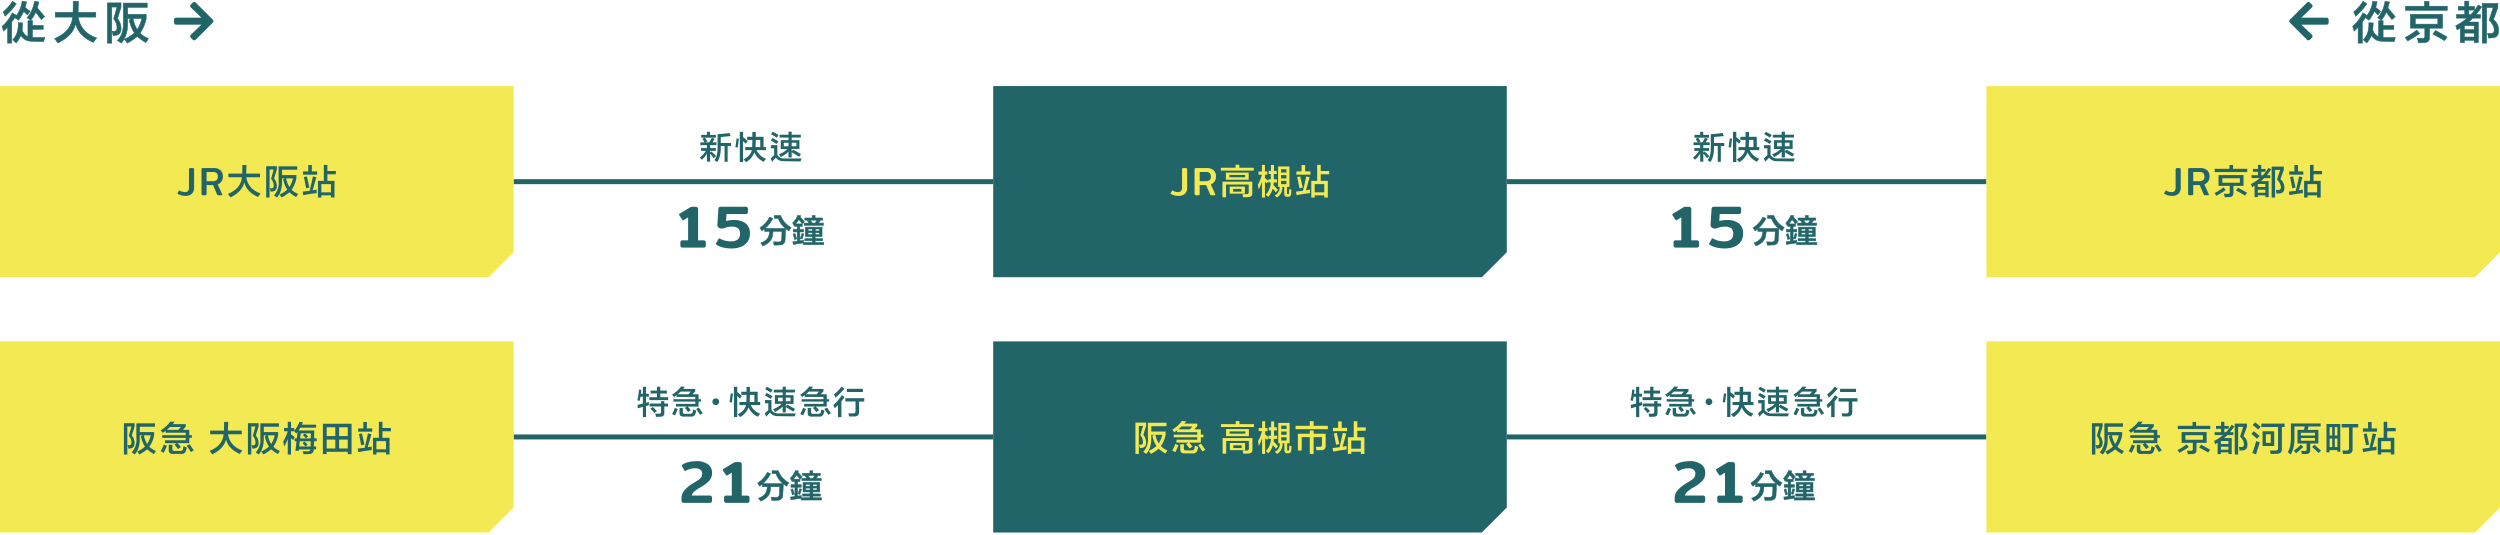 <svg xmlns="http://www.w3.org/2000/svg" viewBox="0 0 1000 214"><defs><style>.a{fill:none;stroke-width:2px}.a,.c{stroke:#226569;stroke-miterlimit:10}.b,.c{fill:#226569}.c{stroke-width:.2px}.d{fill:#f3ea53}</style></defs><path class="a" d="M205.439 72.662H397.28M205.439 174.775H397.28M602.72 72.662h191.841M602.72 174.775h191.841"/><path class="b" d="M280.49 55.064v-1.117h2.285v-1.219h1.219v1.219h2.336v1.117h-4.367l.609.914c.17.237.305.424.407.559l-.762.406h1.472q.56-.915 1.016-1.828l1.168.406q-.458.762-.914 1.422h1.625v1.117h-2.539v1.168h2.285v1.117h-2.285v.66l.508-.406a15.74 15.74 0 011.879 1.879l-.864.762a6.327 6.327 0 01-.355-.407c-.541-.676-.932-1.133-1.168-1.371v3.2h-1.27v-3.25a8.246 8.246 0 01-2.082 2.488l-.761-.914a8.315 8.315 0 002.386-2.641h-1.879v-1.117h2.336V58.06h-2.64v-1.117h1.726q-.456-.711-.914-1.371l.965-.508zm9.344 9.648v-6.3h-1.523v.2q.1 4.064-1.422 6.195c-.1-.068-.287-.187-.559-.356-.236-.169-.424-.3-.559-.406q1.372-1.776 1.27-5.535v-4.817a2.12 2.12 0 00.355-.051q3-.2 4.418-.457l.407 1.219q-.255.051-.711.1-1.981.2-3.2.3V57.2h4.113v1.218h-1.371v6.3zM295.105 59.025a4.411 4.411 0 00-.964-.1q.151-.863.355-2.488.1-.711.152-1.066l.914.1q-.1.56-.253 1.93-.153 1.117-.204 1.624zm3.25-1.524q-.609-.609-1.117-1.066v8.379h-1.32V52.728h1.32v2.336l.1-.152q.811.711 1.726 1.472zm-.255 2.539v-1.218h2.742q.1-1.116.1-2.844h-2.082v-1.27h2.082v-1.929h1.371v1.929h3.1v4.114h1.016v1.218h-3.809a6.354 6.354 0 003.809 3.454c-.069.1-.17.236-.305.406a4.073 4.073 0 00-.609.812 7 7 0 01-3.758-3.757 7.5 7.5 0 01-3.352 3.91c-.1-.136-.289-.356-.558-.66a3.624 3.624 0 01-.407-.457q2.945-1.574 3.25-3.708zm5.992-4.062h-1.778c0 .339-.017.812-.05 1.422 0 .643-.018 1.117-.051 1.422h1.879zM308.854 64.712l-.609-1.32q.507-.507 1.422-1.32V59.33h-1.32v-1.27h2.59v3.91a3.015 3.015 0 002.792 1.422h6.907a6.777 6.777 0 00-.407 1.168q-3.351 0-6.855-.1a3.583 3.583 0 01-3-1.371 15.686 15.686 0 00-1.52 1.623zm1.727-7.109a17.425 17.425 0 00-2.285-1.422l.66-.965a25.751 25.751 0 012.387 1.321zm.1-2.539a25.6 25.6 0 00-2.286-1.371l.661-.965A22.526 22.526 0 01311.394 54zm1.168-.051V53.9h3.551v-1.223h1.27V53.9h3.656v1.117h-3.656v1.063h3.1v3.5h-3.1v1.02l.558-.711q.811.408 2.387 1.27l.762.457-.711 1.066q-.56-.354-2.031-1.219-.661-.405-.965-.609v2.133h-1.27V60.65a11.14 11.14 0 01-3.1 2.183 5.987 5.987 0 00-.508-.863 2.07 2.07 0 01-.2-.3 8.733 8.733 0 003.4-2.082h-2.691v-3.5h3.1v-1.075zm1.675 2.082v1.422h1.876V57.1zm5.028 0h-1.879v1.422h1.879zM272.375 98.8a1.042 1.042 0 01-.229-.756v-.912a.863.863 0 011.033-1.008h2.063v-9.19l-1.7 1.056a.486.486 0 01-.312.1.386.386 0 01-.36-.216l-1.129-1.728a.634.634 0 01-.1-.312.43.43 0 01.263-.384l4.153-2.5a1.319 1.319 0 01.408-.192 2.4 2.4 0 01.552-.048h1.127a.926.926 0 011.081 1.056v12.36h2.087a1.073 1.073 0 01.792.228 1.123 1.123 0 01.216.78v.912a.831.831 0 01-1.008.984h-8.135a1.121 1.121 0 01-.802-.23zM289.208 98.994a7.646 7.646 0 01-2.593-1.092.472.472 0 01-.239-.384.744.744 0 01.144-.408l.864-1.488q.144-.264.336-.264a1.012 1.012 0 01.408.168 7.389 7.389 0 001.884.732 9.841 9.841 0 002.412.276 4.189 4.189 0 002.652-.732 2.634 2.634 0 00.924-2.2 2.831 2.831 0 00-.78-2.28 3.731 3.731 0 00-2.412-.648 7.416 7.416 0 00-3.048.552 3.073 3.073 0 01-1.057.192 1.955 1.955 0 01-1.295-.42 1.376 1.376 0 01-.457-1.213l.385-6.143a1.127 1.127 0 01.275-.708 1.085 1.085 0 01.781-.228h9.744a.862.862 0 011.032 1.008v.888a1.124 1.124 0 01-.229.792 1.082 1.082 0 01-.8.24H290.6l-.168 2.76a9.447 9.447 0 011.4-.276 12.52 12.52 0 011.62-.108 7.683 7.683 0 014.8 1.32 5.069 5.069 0 011.7 4.272 5.208 5.208 0 01-.925 3.084 5.815 5.815 0 01-2.592 2 9.863 9.863 0 01-3.828.7 14.2 14.2 0 01-3.399-.392z"/><path class="c" d="M305.162 98.357c-.1-.135-.3-.423-.609-.863a3.249 3.249 0 00-.254-.305q3.1-1.116 3.4-3.6a4.736 4.736 0 00.1-1.016h-1.93V91.5a12.027 12.027 0 01-1.117.863q-.357-.609-.762-1.269a10.6 10.6 0 003.86-4.266l1.269.559a13.821 13.821 0 01-3.1 3.961h8.181a8.588 8.588 0 01-2.894-4.012h-1.575V86.17h2.489a9.241 9.241 0 004.215 4.824 8.469 8.469 0 00-.813 1.371l-.457-.3c-.2-.134-.508-.355-.914-.66q-.053.661-.1 2.336c-.068.983-.1 1.659-.1 2.032q-.051 2.28-2.44 2.227-.407 0-1.168.051h-.812a10.343 10.343 0 00-.254-1.321q.964.052 2.031.051 1.219.051 1.27-1.269.1-1.624.1-2.946h-3.554a10.452 10.452 0 01-.153 1.168q-.203 3.101-3.909 4.623zM320.959 89.572a4.312 4.312 0 01-.305-.355q-.711-.965-1.117-1.422a13.614 13.614 0 01-1.269 1.777h2.64v.965h-.965v1.219h1.473v1.015h-1.473v3.555l1.473-.2v.863h3.5v-.66h-3v-.863h3v-.816h-2.793v-3.808h6.7v3.808h-2.742v.813h2.945v.863h-2.945v.66h3.4v.914h-8.125v-.711q-.864.1-2.437.356c-.711.1-1.254.185-1.625.254l-.153-1.117a13.377 13.377 0 001.727-.2v-3.711H317.3v-1.015h1.574v-1.219h-.965v-.609l-.3.355c-.1-.2-.238-.473-.406-.812a26.123 26.123 0 01-.152-.305 7.787 7.787 0 002.031-3.047l1.219.152-.254.508c.269.272.643.678 1.117 1.219q.405.407.609.66zm-3.1 6.246a41.19 41.19 0 01-.152-.609q-.255-1.016-.457-1.574l.762-.2q.3.965.609 2.132zm3-.2l-.711-.2a1.593 1.593 0 00.1-.355c.135-.44.32-1 .559-1.676l.711.152q-.205.756-.661 2.076zm1.067-7.566v-.864h2.945V86.17h1.168v1.015h3v.864H327l1.066.2-.66.965h1.981v.914h-7.717v-.914h1.93c-.069-.1-.17-.271-.305-.508a5.3 5.3 0 01-.356-.457l1.016-.2zm1.32 3.554v.762h1.676V91.6zm0 1.524v.762h1.676v-.762zm.863-5.078a9.085 9.085 0 01.813 1.168h1.168l.762-1.168zm3.606 3.554h-1.625v.762h1.625zm-1.625 1.524v.762h1.625v-.762z"/><path class="d" d="M195.439 110.887H0v-76.45h205.439v66.45l-10 10z"/><path class="b" d="M71.155 77.558a.238.238 0 01-.144-.208.446.446 0 01.079-.225l.465-.783c.064-.107.128-.16.192-.16a.331.331 0 01.208.095 3 3 0 00.9.408 4 4 0 001.12.152 1.555 1.555 0 001.223-.44 1.954 1.954 0 00.392-1.336v-7.248a.612.612 0 01.144-.447.634.634 0 01.464-.144h.832a.634.634 0 01.465.144.612.612 0 01.144.447v7.248a3.287 3.287 0 01-.864 2.393 3.468 3.468 0 01-2.592.888 5.626 5.626 0 01-3.028-.784zM80.729 77.957a.605.605 0 01-.136-.432v-9.712a.629.629 0 01.136-.447.6.6 0 01.456-.144h4.176a4.118 4.118 0 012.824.863 3.257 3.257 0 01.968 2.56 3.37 3.37 0 01-.528 1.913 3.2 3.2 0 01-1.536 1.191l1.776 3.936a.4.4 0 01.048.176c0 .16-.1.241-.288.241h-1.312a.617.617 0 01-.3-.057.49.49 0 01-.176-.232l-1.616-3.792h-2.58v3.5a.61.61 0 01-.136.432.629.629 0 01-.472.145h-.848a.6.6 0 01-.456-.141zm4.216-5.472a2.583 2.583 0 001.648-.431 1.72 1.72 0 00.528-1.409 1.84 1.84 0 00-.48-1.407 2.069 2.069 0 00-1.456-.449h-2.544v3.7zM91.364 70.913v-1.477h5.524q.054-1.2.054-3.445h1.641l-.109 3.445H104v1.477h-5.472q.711 4.7 5.743 6.508a7.058 7.058 0 00-1.04 1.367q-4.539-1.968-5.523-5.8-.874 3.72-5.523 5.961-.165-.219-.6-.82a6.733 6.733 0 01-.437-.547q5.25-2.187 5.578-6.672zM106.465 79.007V66.483h4.265V67.8l-1.093 3.609a4.707 4.707 0 011.093 3.008q0 1.86-1.476 2.133a4.065 4.065 0 01-.984.109 10.363 10.363 0 00-.329-1.2.421.421 0 01-.054-.164 1.611 1.611 0 00.6 0h.274q.709 0 .711-1.094a4.175 4.175 0 00-1.039-2.679l1.039-3.719h-1.641v11.204zm6.18 0a2.516 2.516 0 00-.219-.328 8.741 8.741 0 00-.656-.875 10.929 10.929 0 003.117-1.969 11.694 11.694 0 01-1.641-4.1l.711-.382h-1.148v.984q.108 4.32-2.024 6.672a13.391 13.391 0 00-1.2-.821 7.439 7.439 0 001.859-5.851v-5.8h7.438v1.367h-6.07v2.133h5.742v1.313a11.682 11.682 0 01-1.914 4.539 7.965 7.965 0 002.625 1.695 1.15 1.15 0 00-.219.383 6.947 6.947 0 00-.6.875 17.8 17.8 0 01-2.679-1.914 17.923 17.923 0 01-3.122 2.079zm4.539-7.656h-2.735a10.945 10.945 0 001.313 3.445 10.354 10.354 0 001.422-3.445zM121.334 78.077l-.273-1.422q1.313-.163 2.789-.328.218-.93.6-2.516.492-2.241.711-3.226l1.367.273q-.82 3.117-1.476 5.25l1.64-.273a9.361 9.361 0 000 1.422 50.278 50.278 0 00-5.358.82zm-.109-8.2v-1.316h2.075v-2.57h1.422v2.57h2.132v1.313zm1.257 5.469q-.054-.329-.218-.985-.438-2.351-.711-3.554l1.2-.219q.054.219.164.711.546 2.3.82 3.719zm4.7 3.664v-6.675h2.351v-6.4h1.422V68.4h3.391v1.31h-3.391v2.625h2.845v6.672h-1.422v-.875h-3.828v.875zm1.367-5.36v3.282h3.828v-3.285z"/><path class="d" d="M990 110.887H794.561v-76.45H1000v66.45l-10 10z"/><path class="b" d="M592.72 110.887H397.28v-76.45h205.44v66.45l-10 10z"/><path class="d" d="M195.439 213H0v-76.449h205.439V203l-10 10zM990 213H794.561v-76.449H1000V203l-10 10z"/><path class="b" d="M592.72 213H397.28v-76.449h205.44V203l-10 10z"/><path class="d" d="M468.387 77.558a.237.237 0 01-.145-.208.448.448 0 01.08-.225l.464-.783c.065-.107.128-.16.193-.16a.335.335 0 01.208.095 3 3 0 00.895.408 4.014 4.014 0 001.12.152 1.556 1.556 0 001.224-.44 1.954 1.954 0 00.392-1.336v-7.248a.608.608 0 01.144-.447.634.634 0 01.464-.144h.832a.635.635 0 01.465.144.612.612 0 01.143.447v7.248a3.287 3.287 0 01-.866 2.393 3.466 3.466 0 01-2.592.888 5.622 5.622 0 01-3.021-.784zM477.961 77.957a.605.605 0 01-.137-.432v-9.712a.629.629 0 01.137-.447.6.6 0 01.456-.144h4.176a4.12 4.12 0 012.824.863 3.257 3.257 0 01.968 2.56 3.363 3.363 0 01-.529 1.913 3.2 3.2 0 01-1.536 1.191l1.777 3.936a.4.4 0 01.048.176c0 .16-.1.241-.289.241h-1.311a.624.624 0 01-.305-.057.5.5 0 01-.176-.232l-1.616-3.792h-2.575v3.5a.605.605 0 01-.137.432.626.626 0 01-.471.145h-.848a.6.6 0 01-.456-.141zm4.216-5.472a2.578 2.578 0 001.647-.431 1.717 1.717 0 00.529-1.409 1.844 1.844 0 00-.48-1.407 2.069 2.069 0 00-1.456-.449h-2.544v3.7zM488.329 68.233v-1.148h5.906v-1.2h1.477v1.2h5.8v1.148zm.656 10.664v-6.234h11.922v4.594q.054 1.53-1.64 1.586-.657.054-2.024.054c-.037-.255-.109-.6-.219-1.039a.855.855 0 01-.054-.218h1.53q1.038.054.984-.711v-3.118h-9.078V78.9zm1.368-7v-2.843h9.132V71.9zm1.421-1.914v.93h6.289v-.93zm.11 7.493v-2.844h6.07v2.844zm1.367-1.915v1.094h3.336v-1.094zM506.746 73.429l-.766-.766v6.344h-1.2v-6.344a18.692 18.692 0 01-1.312 3.117q-.165-.984-.328-1.914a13.7 13.7 0 001.586-3.992h-1.316v-1.258h1.367v-2.68h1.2v2.68h.93v1.258h-.93v1.312l1.368 1.149zm.711-3.828v-1.258h.93v-2.352h1.2v2.352h1.094V69.6h-1.149v2.132h1.258v1.258h-1.31a4.833 4.833 0 01-.109 1.039l1.805 1.914-.875.985q-.492-.657-1.2-1.477a7.926 7.926 0 01-1.86 3.336 4.637 4.637 0 00-.6-.6l-.328-.328a7.1 7.1 0 001.968-4.867h-.929v-1.259h.984V69.6zm7.438 9.132q-1.2.054-1.2-1.257v-2.735h-.711a5.067 5.067 0 00-.054.82 4.429 4.429 0 01-2.188 3.446l-.875-.875a3.354 3.354 0 001.969-2.625l.055-.766h-.657v-8.148h4.54v8.148h-.985v2.57c0 .255.11.365.328.329h.11q.327.054.382-.383V76.6q.056-.547.055-.93a1.259 1.259 0 01.438.109 1.815 1.815 0 01.437.11q0 .273-.055.875a3.585 3.585 0 01-.054.82q-.165 1.149-1.149 1.148zm-2.461-11.047V69h2.132v-1.314zm0 2.352v1.313h2.132v-1.313zm0 2.3v1.312h2.132v-1.315zM518.663 78.077l-.273-1.422q1.313-.163 2.789-.328.217-.93.6-2.516.492-2.241.711-3.226l1.367.273q-.819 3.117-1.476 5.25l1.64-.273a9.361 9.361 0 000 1.422 50.316 50.316 0 00-5.358.82zm-.109-8.2v-1.316h2.078v-2.57h1.422v2.57h2.133v1.313zm1.258 5.469q-.056-.329-.219-.985-.438-2.351-.711-3.554l1.2-.219q.054.219.164.711.546 2.3.82 3.719zm4.7 3.664v-6.675h2.351v-6.4h1.422V68.4h3.391v1.31h-3.391v2.625h2.844v6.672h-1.419v-.875h-3.828v.875zm1.367-5.36v3.282h3.828v-3.285z"/><path class="b" d="M865.81 77.558a.237.237 0 01-.145-.208.439.439 0 01.08-.225l.464-.783c.064-.107.128-.16.192-.16a.331.331 0 01.208.095 3 3 0 00.9.408 4 4 0 001.12.152 1.556 1.556 0 001.224-.44 1.959 1.959 0 00.392-1.336v-7.248a.608.608 0 01.144-.447.632.632 0 01.464-.144h.832a.635.635 0 01.465.144.612.612 0 01.143.447v7.248a3.287 3.287 0 01-.864 2.393 3.466 3.466 0 01-2.592.888 5.62 5.62 0 01-3.027-.784zM875.384 77.957a.605.605 0 01-.137-.432v-9.712a.629.629 0 01.137-.447.6.6 0 01.456-.144h4.176a4.12 4.12 0 012.824.863 3.261 3.261 0 01.968 2.56 3.363 3.363 0 01-.529 1.913 3.2 3.2 0 01-1.536 1.191l1.777 3.936a.4.4 0 01.047.176c0 .16-.1.241-.288.241h-1.311a.624.624 0 01-.3-.057.5.5 0 01-.176-.232l-1.616-3.792H877.3v3.5a.605.605 0 01-.137.432.628.628 0 01-.471.145h-.848a.6.6 0 01-.46-.141zm4.216-5.472a2.578 2.578 0 001.647-.431 1.717 1.717 0 00.528-1.409 1.843 1.843 0 00-.479-1.407 2.069 2.069 0 00-1.456-.449h-2.54v3.7zM886.588 78.351a2.2 2.2 0 01-.274-.383 6.166 6.166 0 00-.546-.711 22.646 22.646 0 003.609-2.3l.93 1.039a36.45 36.45 0 01-3.227 2.023c-.219.149-.38.258-.492.332zm-.711-9.516v-1.313h5.906v-1.531h1.422v1.531h5.688v1.313zm1.531 5.523v-4.32h10.008v4.32h-4.047v2.68q.109 1.8-1.75 1.805-.875.054-1.75.054a5.6 5.6 0 00-.328-1.421h.711a7.491 7.491 0 00.766.054q.93.054.875-.711v-2.461zm1.531-3.062v1.8h7V71.3zm9.079 6.945q-1.1-.711-3.172-1.8c-.183-.109-.328-.2-.438-.273l.821-1.094q2.187 1.2 3.609 2.024zM901.167 68.726v-1.149h2.023v-1.641h1.31v1.641h1.75v1.149h-1.75v1.367h.656a16.558 16.558 0 002.244-2.953l1.094.6a26.353 26.353 0 01-1.75 2.352h1.367v1.148h-2.406q-.655.657-1.312 1.2h3.062v6.4h-1.312v-.711h-3.008v.711h-1.313V74.3l-.984.6-.164-.492c-.11-.364-.2-.638-.274-.82a15.868 15.868 0 003.5-2.352h-3.28v-1.143h2.57v-1.367zm1.969 4.867v1.2h3.008v-1.2zm0 2.3v1.2h3.008v-1.2zm5.523 3.117V66.647h4.867v1.313l-1.367 3.719a4.076 4.076 0 011.586 3.281q.054 2.3-1.914 2.406-.655.056-1.258.055a7.5 7.5 0 00-.273-1.477 6.8 6.8 0 001.094.055q.984 0 .984-1.148a4.76 4.76 0 00-1.586-3.008l1.258-3.883h-2.024v11.047zM915.8 78.077l-.274-1.422q1.313-.163 2.789-.328.219-.93.6-2.516.492-2.241.711-3.226l1.367.273q-.821 3.117-1.476 5.25l1.64-.273a9.361 9.361 0 000 1.422 50.278 50.278 0 00-5.357.82zm-.11-8.2v-1.316h2.079v-2.57h1.421v2.57h2.133v1.313zm1.258 5.469q-.054-.329-.219-.985-.438-2.351-.71-3.554l1.2-.219c.036.146.09.383.164.711q.546 2.3.82 3.719zm4.7 3.664v-6.675H924v-6.4h1.422V68.4h3.39v1.31h-3.39v2.625h2.844v6.672h-1.422v-.875h-3.824v.875zm1.368-5.36v3.282h3.828v-3.285zM49.563 181.8v-12.523h4.266v1.313l-1.094 3.61a4.708 4.708 0 011.094 3.008q0 1.86-1.477 2.133a4.065 4.065 0 01-.984.109 10.548 10.548 0 00-.328-1.2.41.41 0 01-.055-.164 1.611 1.611 0 00.6 0h.274q.709 0 .711-1.094a4.175 4.175 0 00-1.039-2.679l1.039-3.719h-1.64V181.8zm6.18 0a2.449 2.449 0 00-.219-.328 8.47 8.47 0 00-.656-.875 10.929 10.929 0 003.117-1.969 11.7 11.7 0 01-1.641-4.1l.711-.383h-1.148v.985q.108 4.32-2.024 6.672a13.391 13.391 0 00-1.2-.821 7.443 7.443 0 001.86-5.851v-5.8h7.437v1.37h-6.07v2.133h5.742v1.312a11.68 11.68 0 01-1.914 4.54 7.965 7.965 0 002.625 1.695 1.168 1.168 0 00-.219.383 6.849 6.849 0 00-.6.875 17.76 17.76 0 01-2.68-1.914 17.923 17.923 0 01-3.121 2.076zm4.539-7.657h-2.735a10.942 10.942 0 001.313 3.446 10.33 10.33 0 001.422-3.445zM65.1 173.16a11.559 11.559 0 00-.82-1.039 13.491 13.491 0 003.883-3.5l1.695.109a3.4 3.4 0 00-.274.329 7.4 7.4 0 01-.492.6h5.2v1.041l-1.2 1.258h2.625v2.133h1.033v1.039h-1.039v2.133h-4.7q.273.273.711.765l.656.821-1.2.765a21.264 21.264 0 00-1.367-1.8l.875-.547h-4.7v-1.149h8.304v-.984h-9.407v-1.044h9.407v-.985h-8.04v-.765q-.55.383-1.15.82zm.438 7.93a13.38 13.38 0 00-1.258-.6 13.928 13.928 0 001.2-2.679l1.312.492c-.109.218-.255.547-.437.984q-.487 1.093-.815 1.803zm6.835-10.281H68q-.6.546-1.257 1.148h4.593zM69.2 181.582q-1.75.054-1.7-1.641v-2.023h1.43v1.641q-.054.874.985.82h2.078q.984.054 1.148-.656a.41.41 0 01.055-.164q.11-.657.164-1.04a1.629 1.629 0 00.383.11 5.075 5.075 0 00.984.328 3.335 3.335 0 00-.109.492 7.014 7.014 0 01-.274.93 1.736 1.736 0 01-1.969 1.2zm7.164-.766q-.274-.438-.821-1.257t-.875-1.258l1.149-.6q.218.328.656.93.657.984 1.039 1.531zM84.063 173.707v-1.477h5.524q.054-1.2.055-3.445h1.64l-.109 3.445H96.7v1.477h-5.472q.71 4.7 5.742 6.508a7.016 7.016 0 00-1.039 1.367q-4.54-1.969-5.524-5.8-.874 3.72-5.523 5.961-.165-.219-.6-.82a6.733 6.733 0 01-.437-.547q5.25-2.187 5.578-6.672zM99.164 181.8v-12.523h4.266v1.313l-1.094 3.609a4.708 4.708 0 011.094 3.008q0 1.86-1.477 2.133a4.065 4.065 0 01-.984.109 10.344 10.344 0 00-.328-1.2.41.41 0 01-.055-.164 1.616 1.616 0 00.6 0h.273q.711 0 .711-1.094a4.175 4.175 0 00-1.039-2.679l1.039-3.719h-1.641V181.8zm6.18 0a2.449 2.449 0 00-.219-.328 8.47 8.47 0 00-.656-.875 10.929 10.929 0 003.117-1.969 11.7 11.7 0 01-1.641-4.1l.711-.383h-1.148v.985q.11 4.32-2.024 6.672a13.391 13.391 0 00-1.2-.821 7.443 7.443 0 001.86-5.851v-5.8h7.437v1.37h-6.07v2.133h5.742v1.312a11.68 11.68 0 01-1.914 4.54 7.965 7.965 0 002.625 1.695 1.168 1.168 0 00-.219.383 6.954 6.954 0 00-.6.875 17.76 17.76 0 01-2.68-1.914 17.923 17.923 0 01-3.121 2.076zm4.539-7.657h-2.735a10.942 10.942 0 001.313 3.446 10.309 10.309 0 001.422-3.445zM118.487 173.434l-.82-.985v.055h-1.258v1.258a2.631 2.631 0 01.274.164q.546.383 1.2.929l-.6 1.2-.875-.766v6.511H115.1v-6.235a17.369 17.369 0 01-1.422 3.008 3.445 3.445 0 01-.11-.492q-.163-1.038-.273-1.477a17.541 17.541 0 001.8-4.1h-1.475v-1.313h1.48v-2.461h1.312v2.461h1.258v1.149a13.662 13.662 0 002.133-3.61l1.367.164a6.078 6.078 0 01-.328.766.593.593 0 01-.11.219h5.688v1.2h-6.289a2.156 2.156 0 00-.274.383 6.807 6.807 0 01-.437.711h6.289l-.055 3.172h1.039v1.155H125.6l-.055 2.078h.875v1.2h-.93q0 1.86-2.023 1.86-1.149 0-2.024.054-.163-.546-.382-1.148h2.023q.984 0 1.039-.766h-4.539l-.055.547h-1.367l.438-3.828h-.711v-1.148h.82l.328-2.625a1.65 1.65 0 00-.164.218 4.878 4.878 0 00-.386.492zm5.742 5.14v-.93q.056-.765.055-1.148h-4.375l-.219 2.078zm-3.937-5.25l-.219 2.024h2.352a8.562 8.562 0 00-.821-.821l-.437-.437.766-.711.109.109q.711.6 1.2 1.094l-.82.766h1.859q.054-1.094.055-2.024zm1.969 5.25l-.821-.82-.437-.438.766-.711a10.431 10.431 0 01.765.711 5.544 5.544 0 00.547.493zM129.143 181.637V169.5h11.484v12.141H139.1v-.93h-8.422v.93zm1.531-10.719v3.5h3.446v-3.5zm0 4.922v3.554h3.446v-3.554zm8.422-4.922h-3.445v3.5h3.449zm-3.445 4.922v3.554h3.449v-3.554zM143.354 180.871l-.274-1.422q1.313-.163 2.789-.328.219-.93.6-2.516.492-2.241.711-3.226l1.367.273q-.821 3.117-1.477 5.25l1.641-.273a9.109 9.109 0 000 1.422 50.241 50.241 0 00-5.357.82zm-.11-8.2v-1.313h2.078v-2.57h1.422v2.57h2.133v1.313zm1.258 5.469a13.89 13.89 0 00-.219-.985q-.438-2.35-.711-3.554l1.2-.219c.037.146.091.383.164.711q.548 2.3.821 3.719zm4.7 3.664v-6.672h2.352v-6.4h1.422v2.461h3.39v1.307h-3.39v2.625h2.843v6.675H154.4v-.875h-3.828v.875zm1.367-5.36v3.282h3.831v-3.282z"/><path class="d" d="M454.173 181.577v-12.523h4.265v1.312l-1.093 3.61a4.71 4.71 0 011.093 3.007q0 1.86-1.476 2.133a4.063 4.063 0 01-.984.11 10.322 10.322 0 00-.329-1.2.4.4 0 01-.054-.164 1.61 1.61 0 00.6 0h.274q.709 0 .711-1.093a4.181 4.181 0 00-1.039-2.68l1.039-3.719h-1.64v11.211zm6.18 0a2.626 2.626 0 00-.219-.328 8.741 8.741 0 00-.656-.875 10.907 10.907 0 003.117-1.969 11.65 11.65 0 01-1.641-4.1l.711-.383h-1.148v.984q.108 4.321-2.024 6.672a13.4 13.4 0 00-1.2-.82 7.443 7.443 0 001.859-5.852v-5.8h7.438v1.368h-6.07v2.132h5.742v1.313a11.682 11.682 0 01-1.914 4.539 7.934 7.934 0 002.625 1.695 1.133 1.133 0 00-.219.383 7.022 7.022 0 00-.6.875 17.657 17.657 0 01-2.679-1.914 17.866 17.866 0 01-3.122 2.08zm4.539-7.656h-2.735a10.921 10.921 0 001.313 3.445 10.345 10.345 0 001.422-3.445zM469.712 172.936a11.889 11.889 0 00-.82-1.039 13.473 13.473 0 003.882-3.5l1.7.11a3.118 3.118 0 00-.274.328 7.4 7.4 0 01-.492.6h5.192v1.04l-1.2 1.257h2.625v2.133h1.039v1.039h-1.039v2.133h-4.7q.273.274.711.766l.656.82-1.2.766a21.479 21.479 0 00-1.367-1.8l.875-.547h-4.7v-1.152h8.3v-.985h-9.406v-1.039h9.406v-.984h-8.04v-.766q-.547.384-1.148.82zm.437 7.93a13.238 13.238 0 00-1.257-.6 13.937 13.937 0 001.2-2.68l1.312.492c-.109.219-.256.547-.437.984q-.489 1.094-.818 1.804zm6.836-10.281h-4.375l-1.257 1.148h4.593zm-3.172 10.773q-1.75.054-1.695-1.64v-2.024h1.422v1.641q-.056.874.984.82h2.076q.984.054 1.148-.656a.415.415 0 01.055-.164q.108-.657.164-1.039a1.675 1.675 0 00.383.109 4.984 4.984 0 00.984.328 3.386 3.386 0 00-.109.493 7.106 7.106 0 01-.274.929 1.736 1.736 0 01-1.969 1.2zm7.165-.765q-.274-.438-.821-1.258t-.875-1.258l1.149-.6q.218.327.656.929.656.984 1.039 1.531zM488.4 170.8v-1.149h5.907v-1.2h1.476v1.2h5.8v1.149zm.657 10.664v-6.235h11.922v4.594q.054 1.532-1.641 1.586-.657.054-2.024.055-.054-.384-.218-1.039a.938.938 0 01-.055-.219h1.531q1.039.054.985-.711v-3.117h-9.078v5.086zm1.367-7v-2.844h9.133v2.844zm1.422-1.914v.929h6.289v-.929zm.109 7.492V177.2h6.07v2.844zm1.367-1.914v1.094h3.336v-1.094zM506.816 176l-.765-.766v6.344h-1.2v-6.344a18.586 18.586 0 01-1.313 3.118c-.109-.657-.219-1.294-.328-1.915a13.618 13.618 0 001.586-3.992h-1.316v-1.258h1.368v-2.679h1.2v2.679h.929v1.258h-.929v1.313l1.367 1.148zm.711-3.828v-1.258h.93v-2.352h1.2v2.352h1.094v1.258h-1.149v2.128h1.258v1.257h-1.312a4.724 4.724 0 01-.11 1.04l1.805 1.914-.875.984q-.492-.657-1.2-1.477a7.923 7.923 0 01-1.859 3.336 4.716 4.716 0 00-.6-.6 49.303 49.303 0 00-.328-.328 7.106 7.106 0 001.969-4.868h-.93V174.3h.984v-2.133zm7.438 9.133q-1.2.054-1.2-1.258v-2.735h-.711a5.183 5.183 0 00-.055.821 4.428 4.428 0 01-2.187 3.445l-.875-.875a3.353 3.353 0 001.968-2.625l.055-.766h-.66v-8.148h4.539v8.148h-.985v2.571q0 .382.329.328h.109c.219.036.347-.091.383-.383v-.656q.054-.546.054-.93a1.265 1.265 0 01.438.11 1.815 1.815 0 01.437.109c0 .183-.018.474-.054.875a3.561 3.561 0 01-.055.82q-.163 1.149-1.148 1.149zm-2.465-11.048v1.312h2.133v-1.312zm0 2.351v1.313h2.133v-1.313zm0 2.3v1.313h2.133v-1.313zM518.232 171.679v-1.368h5.688v-1.859h1.531v1.859h5.688v1.368zm5.688 9.9v-6.726h-3.227v5.359h-1.531v-6.727h4.758v-1.312h1.531v1.312h4.813v4.7a1.592 1.592 0 01-1.805 1.86H526.6c-.074-.4-.164-.839-.274-1.313h1.531q.986.055.93-.929v-2.953h-3.336v6.726zM533.3 180.647l-.274-1.421q1.313-.165 2.789-.329.219-.928.6-2.515.492-2.243.711-3.227l1.367.274q-.821 3.117-1.477 5.25l1.641-.274a9.109 9.109 0 000 1.422 50.2 50.2 0 00-5.357.82zm-.11-8.2v-1.312h2.078v-2.571h1.422v2.571h2.133v1.312zm1.258 5.469a13.77 13.77 0 00-.219-.984q-.438-2.352-.711-3.555l1.2-.219c.036.146.09.383.164.711q.546 2.3.82 3.719zm4.7 3.664v-6.672h2.352v-6.4h1.422v2.461h3.39v1.312h-3.39v2.625h2.843v6.672h-1.421v-.878h-3.829v.875zm1.367-5.359v3.279h3.829v-3.281z"/><path class="b" d="M836.775 181.8v-12.523h4.266v1.313l-1.094 3.609a4.708 4.708 0 011.094 3.008q0 1.86-1.477 2.133a4.077 4.077 0 01-.984.109 10.759 10.759 0 00-.328-1.2.41.41 0 01-.055-.164 1.616 1.616 0 00.6 0h.273q.709 0 .711-1.094a4.181 4.181 0 00-1.039-2.679l1.039-3.719h-1.64V181.8zm6.18 0a2.353 2.353 0 00-.219-.328 8.47 8.47 0 00-.656-.875 10.9 10.9 0 003.117-1.969 11.683 11.683 0 01-1.64-4.1l.711-.383h-1.149v.985q.108 4.32-2.023 6.672a13.686 13.686 0 00-1.2-.821 7.45 7.45 0 001.859-5.851v-5.8h7.437v1.37h-6.07v2.133h5.742v1.312a11.665 11.665 0 01-1.914 4.54 7.965 7.965 0 002.625 1.695 1.134 1.134 0 00-.218.383 6.843 6.843 0 00-.6.875 17.76 17.76 0 01-2.68-1.914 17.923 17.923 0 01-3.122 2.076zm4.539-7.657h-2.734a10.917 10.917 0 001.312 3.446 10.33 10.33 0 001.422-3.445zM852.314 173.16a11.559 11.559 0 00-.82-1.039 13.478 13.478 0 003.883-3.5l1.7.109a3.143 3.143 0 00-.273.329c-.074.109-.238.31-.492.6h5.188v1.041l-1.2 1.258h2.625v2.133h1.039v1.039h-1.039v2.133h-4.7q.272.273.711.765l.656.821-1.2.765a21.7 21.7 0 00-1.367-1.8l.875-.547h-4.7v-1.149h8.3v-.984h-9.4v-1.044h9.4v-.985h-8.039v-.765q-.545.383-1.147.82zm.438 7.93a13.262 13.262 0 00-1.258-.6 13.928 13.928 0 001.2-2.679l1.313.492c-.11.218-.256.547-.438.984q-.489 1.093-.817 1.803zm6.836-10.281h-4.375q-.6.546-1.258 1.148h4.594zm-3.172 10.773q-1.752.054-1.7-1.641v-2.023h1.422v1.641q-.057.874.984.82h2.078q.984.054 1.149-.656a.4.4 0 01.054-.164q.108-.657.164-1.04a1.614 1.614 0 00.383.11 5.1 5.1 0 00.984.328 3.21 3.21 0 00-.109.492 7.168 7.168 0 01-.273.93 1.737 1.737 0 01-1.969 1.2zm7.164-.766q-.276-.438-.82-1.257t-.875-1.258l1.148-.6q.217.328.656.93.657.984 1.04 1.531zM871.822 181.144a2.1 2.1 0 01-.273-.382 6.379 6.379 0 00-.547-.711 22.551 22.551 0 003.609-2.3l.93 1.039a36.45 36.45 0 01-3.227 2.023zm-.711-9.515v-1.313h5.907v-1.531h1.421v1.531h5.688v1.313zm1.532 5.523v-4.32h10.007v4.32h-4.05v2.68q.108 1.8-1.75 1.805-.876.054-1.75.054a5.751 5.751 0 00-.329-1.422h.711a7.265 7.265 0 00.766.055q.928.054.875-.711v-2.461zm1.531-3.062v1.8h7v-1.8zm9.078 6.945q-1.095-.711-3.172-1.805c-.183-.109-.328-.2-.437-.273l.82-1.094q2.187 1.2 3.609 2.024zM886.4 171.519v-1.148h2.024v-1.641h1.312v1.641h1.75v1.148h-1.75v1.368h.657a16.652 16.652 0 002.242-2.953l1.093.6a26.353 26.353 0 01-1.75 2.352h1.368v1.148h-2.406q-.656.657-1.312 1.2h3.062v6.4h-1.312v-.711h-3.008v.711h-1.312V177.1l-.985.6-.164-.492c-.109-.364-.2-.638-.273-.82a15.915 15.915 0 003.5-2.352h-3.282v-1.148h2.571v-1.368zm1.969 4.868v1.2h3.008v-1.2zm0 2.3v1.2h3.008v-1.2zm5.524 3.117v-12.36h4.867v1.313l-1.367 3.719a4.075 4.075 0 011.585 3.281q.055 2.3-1.914 2.406-.656.056-1.257.055a7.5 7.5 0 00-.274-1.477 6.809 6.809 0 001.094.055q.984 0 .984-1.149a4.758 4.758 0 00-1.586-3.007l1.258-3.883h-2.023V181.8zM902.793 175.512q-1.149-1.094-2.242-1.969l.984-1.039q1.094.821 2.3 1.859zm-.383 6.234l-1.476-.547a43.069 43.069 0 001.531-4.758l1.476.493q-.382 1.148-1.2 3.773-.222.711-.331 1.039zm.875-9.9q-1.147-1.04-2.242-1.86l.984-1.039q.492.328 1.422 1.094.545.438.821.656zm1.258-1.039v-1.368h9.3v1.368h-1.094v8.64q.108 2.077-2.078 2.078-.821.054-2.406.055a9.791 9.791 0 00-.219-1.094 1.61 1.61 0 01-.055-.273h2.024q1.313.054 1.2-1.094v-8.312zm.492 7.6V172.5h4.649v5.906zm1.313-4.7v3.445h1.968v-3.445zM916.252 181.855q-.492-.492-1.148-1.039a6.744 6.744 0 00.984-2.515 19.625 19.625 0 00.273-3.828v-5.086h11.922v1.2h-4.812a3.773 3.773 0 00-.164.437 8.392 8.392 0 01-.274.93h4.321v5.469h-3.282v2.734a1.347 1.347 0 01-1.476 1.422c-.328.036-.95.055-1.86.055a4.3 4.3 0 00-.328-1.258h1.531c.473.036.711-.146.711-.547v-2.406h-3.664v-5.469h2.571c.072-.219.164-.583.273-1.094 0 .11.035.019.109-.273h-4.156v4.156a18.255 18.255 0 01-.328 3.992 10.176 10.176 0 01-1.203 3.12zm2.187-.546c-.293-.329-.6-.675-.929-1.04a17.359 17.359 0 002.789-2.406l1.039.875q-.657.657-2.024 1.805-.547.492-.875.766zm1.915-8.2v1.091h5.632v-1.094zm0 2.079v1.093h5.632v-1.093zm7.054 6.015q-.768-.767-2.3-2.187l-.273-.274.984-.82q.437.382 1.258 1.148.928.821 1.367 1.149zM930.59 180.926v-11.321h5.523v11.1h-1.148v-.656h-3.117v.875zm1.258-10.063v3.337h1.039v-3.336zm0 4.539v3.391h1.039V175.4zm3.117-4.539h-1.039v3.337h1.039zm-1.039 4.539v3.391h1.039V175.4zm2.734-4.429v-1.368h6.617v1.368h-2.242v8.695q.053 1.8-1.859 1.914h-1.969a23.575 23.575 0 00-.273-1.367h1.64c.729.036 1.074-.274 1.039-.93v-8.312zM945.263 180.871l-.274-1.422q1.313-.163 2.789-.328.219-.93.6-2.516.492-2.241.711-3.226l1.367.273q-.821 3.117-1.477 5.25l1.641-.273a9.361 9.361 0 000 1.422 50.241 50.241 0 00-5.357.82zm-.11-8.2v-1.313h2.078v-2.57h1.422v2.57h2.133v1.313zm1.258 5.469q-.054-.328-.219-.985-.438-2.35-.711-3.554l1.2-.219c.036.146.09.383.164.711q.546 2.3.82 3.719zm4.7 3.664v-6.672h2.352v-6.4h1.422v2.461h3.39v1.307h-3.39v2.625h2.843v6.675h-1.418v-.875h-3.829v.875zm1.367-5.36v3.282h3.829v-3.282zM677.771 55.064v-1.117h2.286v-1.219h1.218v1.219h2.336v1.117h-4.367l.61.914c.167.237.3.424.406.559l-.762.406h1.473c.371-.61.711-1.219 1.015-1.828l1.168.406q-.456.762-.914 1.422h1.625v1.117h-2.539v1.168h2.285v1.117h-2.285v.66l.508-.406a15.894 15.894 0 011.879 1.879l-.863.762a5.42 5.42 0 01-.356-.407q-.815-1.014-1.168-1.371v3.2h-1.269v-3.25a8.289 8.289 0 01-2.082 2.488l-.762-.914a8.331 8.331 0 002.387-2.641h-1.879v-1.117h2.336V58.06h-2.641v-1.117h1.727q-.458-.711-.914-1.371l.964-.508zm9.344 9.648v-6.3h-1.523v.2q.1 4.064-1.422 6.195c-.1-.068-.289-.187-.559-.356-.238-.169-.423-.3-.558-.406q1.371-1.776 1.269-5.535v-4.817a2.155 2.155 0 00.356-.051q2.994-.2 4.418-.457l.404 1.215c-.17.034-.406.068-.711.1q-1.98.2-3.2.3v2.4h4.113v1.218h-1.371v6.3zM692.385 59.025a4.427 4.427 0 00-.965-.1c.1-.575.221-1.4.355-2.488q.1-.711.153-1.066l.914.1q-.1.56-.254 1.93-.153 1.117-.203 1.624zm3.25-1.524a31.15 31.15 0 00-1.117-1.066v8.379H693.2V52.728h1.321v2.336l.1-.152q.811.711 1.727 1.472zm-.254 2.539v-1.218h2.742q.1-1.116.1-2.844h-2.082v-1.27h2.082v-1.929h1.377v1.929h3.1v4.114h1.016v1.218H699.9a6.354 6.354 0 003.809 3.454q-.1.151-.3.406a4.113 4.113 0 00-.609.812 7.007 7.007 0 01-3.758-3.757 7.5 7.5 0 01-3.351 3.91q-.153-.2-.559-.66a3.677 3.677 0 01-.406-.457q2.944-1.574 3.25-3.708zm5.992-4.062H699.6c0 .339-.018.812-.051 1.422 0 .643-.018 1.117-.051 1.422h1.879zM706.135 64.712l-.61-1.32q.507-.507 1.422-1.32V59.33h-1.32v-1.27h2.59v3.91a3.017 3.017 0 002.793 1.422h6.906a6.691 6.691 0 00-.406 1.168q-3.352 0-6.856-.1a3.583 3.583 0 01-3-1.371 15.662 15.662 0 00-1.519 1.623zm1.726-7.109a17.425 17.425 0 00-2.285-1.422l.66-.965a25.751 25.751 0 012.387 1.321zm.1-2.539a25.573 25.573 0 00-2.285-1.371l.66-.965A22.421 22.421 0 01708.674 54zm1.168-.051V53.9h3.555v-1.223h1.269V53.9h3.656v1.117h-3.656v1.063h3.1v3.5h-3.1v1.02l.559-.711q.811.408 2.386 1.27l.762.457-.711 1.066q-.56-.354-2.031-1.219-.661-.405-.965-.609v2.133h-1.269V60.65a11.161 11.161 0 01-3.1 2.183 5.8 5.8 0 00-.508-.863 2.157 2.157 0 01-.2-.3 8.733 8.733 0 003.4-2.082h-2.691v-3.5h3.1v-1.075zm1.676 2.082v1.422h1.879V57.1zm5.027 0h-1.879v1.422h1.879zM669.654 98.8a1.042 1.042 0 01-.227-.756v-.912a.861.861 0 011.032-1.008h2.064v-9.19l-1.705 1.056a.481.481 0 01-.311.1.39.39 0 01-.361-.216l-1.127-1.728a.636.636 0 01-.1-.312.431.431 0 01.265-.384l4.151-2.5a1.325 1.325 0 01.407-.192 2.432 2.432 0 01.553-.048h1.128a.926.926 0 011.08 1.056v12.36h2.097a1.078 1.078 0 01.792.228 1.123 1.123 0 01.217.78v.912a.832.832 0 01-1.009.984h-8.136a1.126 1.126 0 01-.81-.23zM686.488 98.994A7.64 7.64 0 01683.9 97.9a.473.473 0 01-.24-.384.738.738 0 01.145-.408l.863-1.488q.144-.264.336-.264a1.007 1.007 0 01.408.168 7.4 7.4 0 001.884.732 9.841 9.841 0 002.412.276 4.184 4.184 0 002.651-.732 2.629 2.629 0 00.925-2.2 2.831 2.831 0 00-.78-2.28 3.729 3.729 0 00-2.412-.648 7.412 7.412 0 00-3.048.552 3.072 3.072 0 01-1.056.192 1.955 1.955 0 01-1.3-.42 1.37 1.37 0 01-.456-1.213l.384-6.143a1.128 1.128 0 01.277-.708 1.077 1.077 0 01.779-.228h9.744a.861.861 0 011.032 1.008v.888a1.134 1.134 0 01-.227.792 1.088 1.088 0 01-.8.24h-7.541l-.168 2.76a9.473 9.473 0 011.4-.276 12.52 12.52 0 011.62-.108 7.679 7.679 0 014.8 1.32 5.069 5.069 0 011.7 4.272 5.207 5.207 0 01-.924 3.084 5.829 5.829 0 01-2.591 2 9.883 9.883 0 01-3.829.7 14.216 14.216 0 01-3.4-.39z"/><path class="c" d="M702.441 98.357q-.151-.2-.609-.863a2.964 2.964 0 00-.254-.305q3.1-1.116 3.4-3.6a4.612 4.612 0 00.1-1.016h-1.93V91.5a11.764 11.764 0 01-1.117.863q-.354-.609-.762-1.269a10.586 10.586 0 003.86-4.266l1.269.559a13.8 13.8 0 01-3.1 3.961h8.175a8.616 8.616 0 01-2.894-4.012h-1.574V86.17h2.495a9.25 9.25 0 004.215 4.824 8.7 8.7 0 00-.813 1.371l-.457-.3a23.51 23.51 0 01-.914-.66q-.049.661-.1 2.336c-.069.983-.1 1.659-.1 2.032q-.05 2.284-2.437 2.234-.408 0-1.168.051h-.813a10.172 10.172 0 00-.254-1.321q.965.052 2.032.051 1.218.051 1.269-1.269.1-1.624.1-2.946h-3.56a9.606 9.606 0 01-.152 1.168q-.198 3.094-3.907 4.616zM718.238 89.572a4.158 4.158 0 01-.3-.355c-.475-.643-.846-1.117-1.118-1.422a13.244 13.244 0 01-1.269 1.777h2.641v.965h-.965v1.219h1.473v1.015h-1.472v3.555l1.472-.2v.863h3.5v-.66h-3v-.863h3v-.816h-2.793v-3.808h6.7v3.808h-2.742v.813h2.945v.863h-2.945v.66h3.4v.914h-8.125v-.711q-.865.1-2.438.356-1.067.151-1.625.254l-.152-1.117a13.34 13.34 0 001.726-.2v-3.711h-1.574v-1.015h1.574v-1.219h-.965v-.609l-.3.355-.407-.812a26.123 26.123 0 01-.152-.305 7.765 7.765 0 002.031-3.047l1.219.152-.254.508c.272.272.643.678 1.117 1.219a8.418 8.418 0 01.61.66zm-3.1 6.246l-.153-.609q-.255-1.016-.457-1.574l.762-.2q.3.965.609 2.132zm3-.2l-.711-.2a1.551 1.551 0 00.1-.355c.135-.44.323-1 .559-1.676l.711.152q-.202.756-.66 2.076zm1.066-7.566v-.864h2.945V86.17h1.168v1.015h3v.864h-2.031l1.067.2-.66.965h1.98v.914h-7.719v-.914h1.93q-.1-.153-.305-.508c-.17-.2-.287-.356-.355-.457l1.015-.2zm1.32 3.554v.762h1.676V91.6zm0 1.524v.762h1.676v-.762zm.864-5.078a8.979 8.979 0 01.812 1.168h1.168l.762-1.168zm3.605 3.554h-1.625v.762h1.625zm-1.625 1.524v.762h1.625v-.762z"/><path class="b" d="M255.828 160.394l-.914-.3a20.2 20.2 0 00.66-4.266l.965.1q-.051.3-.1.863a3.44 3.44 0 00-.1.711h.812v-2.793h1.27v2.791h1.117v1.168h-1.117v2.432l1.117-.3q0 .762.051 1.269l-1.168.356v4.418h-1.27v-4.113q-.965.306-2.031.61l-.1-1.422a3.518 3.518 0 01.457-.1q.558-.1 1.675-.406v-2.742h-.964q-.157.911-.36 1.724zm4.418-3v-1.164h2.539v-1.523h1.32v1.523h2.641v1.17h-2.641v1.473h3.149v1.168h-7.516v-1.168h3.047V157.4zm-.406 5.18v-1.164h4.57v-.965h1.32v.965h1.47v1.168h-1.47v2.539q.051 1.573-1.574 1.574-.913.051-1.777.051-.051-.3-.152-.863a3.518 3.518 0 00-.1-.457c.305.033.778.051 1.422.051q.913.049.863-.711v-2.184zm1.879 2.641a12.12 12.12 0 00-1.524-1.727l.864-.711a19.616 19.616 0 011.675 1.676zM269.576 158.82a11.069 11.069 0 00-.762-.965 12.512 12.512 0 003.606-3.25l1.574.1a3.079 3.079 0 00-.254.305 6.884 6.884 0 01-.457.558h4.824v.965l-1.117 1.167h2.438v1.981h.965v.964h-.965v1.981h-4.367c.168.17.388.406.66.711q.4.508.609.762l-1.117.71a20.314 20.314 0 00-1.27-1.675l.813-.508h-4.367v-1.067h7.718v-.914h-8.734v-.964h8.734v-.915h-7.464v-.71q-.51.358-1.067.764zm.406 7.364a12.092 12.092 0 00-1.168-.559 12.889 12.889 0 001.118-2.488l1.218.457c-.1.2-.238.508-.406.914q-.457 1.016-.762 1.676zm6.348-9.547h-4.062q-.56.508-1.168 1.066h4.265zm-2.945 10q-1.626.05-1.574-1.524v-1.879h1.32v1.524q-.052.813.914.761h1.93q.913.051 1.066-.609a.376.376 0 01.051-.152c.066-.407.117-.728.152-.965a1.513 1.513 0 00.356.1 4.629 4.629 0 00.914.305 2.98 2.98 0 00-.1.457 6.353 6.353 0 01-.254.863 1.613 1.613 0 01-1.828 1.118zm6.652-.711q-.255-.408-.762-1.168t-.812-1.168l1.066-.559q.2.3.61.863c.406.61.726 1.084.965 1.422zM287.648 160.7a1.339 1.339 0 11-1.339-1.34 1.338 1.338 0 011.339 1.34zM292.762 161a4.427 4.427 0 00-.965-.1q.151-.862.355-2.488.1-.711.153-1.066l.914.1q-.1.559-.254 1.93-.153 1.124-.203 1.624zm3.25-1.524q-.61-.609-1.117-1.066v8.379h-1.321v-12.082h1.326v2.336l.1-.152q.812.711 1.727 1.472zm-.254 2.539V160.8h2.742c.066-.744.1-1.693.1-2.844h-2.08v-1.27h2.08v-1.929h1.371v1.929h3.1v4.114h1.016v1.218h-3.809a6.354 6.354 0 003.809 3.454q-.1.151-.305.406a4.113 4.113 0 00-.609.812 7 7 0 01-3.758-3.757 7.5 7.5 0 01-3.352 3.91c-.1-.136-.289-.356-.558-.66a3.514 3.514 0 01-.406-.457q2.944-1.573 3.25-3.708zm5.992-4.062h-1.777c0 .339-.018.812-.051 1.422 0 .643-.018 1.117-.051 1.422h1.879zM306.511 166.691l-.61-1.32q.507-.507 1.422-1.32v-2.742H306v-1.27h2.59v3.91a3.017 3.017 0 002.793 1.422h6.906a6.691 6.691 0 00-.406 1.168q-3.353 0-6.856-.1a3.583 3.583 0 01-3-1.371 15.662 15.662 0 00-1.516 1.623zm1.726-7.109a17.425 17.425 0 00-2.285-1.422l.66-.965a25.989 25.989 0 012.388 1.321zm.1-2.539a25.573 25.573 0 00-2.285-1.371l.66-.965a22.421 22.421 0 012.336 1.27zm1.168-.051v-1.117h3.555v-1.219h1.269v1.219h3.656v1.117h-3.656v1.067h3.1v3.5h-3.1v1.016l.559-.711q.812.408 2.386 1.27l.762.457-.711 1.066q-.559-.354-2.031-1.219-.661-.405-.965-.609v2.133h-1.269v-2.336a11.161 11.161 0 01-3.1 2.183 5.85 5.85 0 00-.508-.863 2.07 2.07 0 01-.2-.305 8.733 8.733 0 003.4-2.082h-2.691v-3.5h3.1v-1.067zm1.676 2.082v1.426h1.879v-1.422zm5.027 0h-1.879v1.426h1.879zM320.846 158.82a11.262 11.262 0 00-.762-.965 12.507 12.507 0 003.605-3.25l1.575.1a2.822 2.822 0 00-.254.305c-.069.1-.221.288-.457.558h4.824v.965l-1.117 1.167h2.44v1.981h.965v.964h-.965v1.981h-4.37c.168.17.389.406.66.711q.4.508.61.762l-1.118.71a20.061 20.061 0 00-1.269-1.675l.812-.508h-4.367v-1.067h7.719v-.914h-8.734v-.964h8.734v-.915h-7.465v-.71q-.512.358-1.066.764zm.406 7.364a12.206 12.206 0 00-1.168-.559 12.948 12.948 0 001.117-2.488l1.219.457q-.153.3-.406.914-.457 1.016-.762 1.676zm6.348-9.547h-4.063q-.56.508-1.168 1.066h4.266zm-2.946 10q-1.626.05-1.574-1.524v-1.879h1.32v1.524q-.052.813.914.761h1.93q.915.051 1.067-.609a.371.371 0 01.05-.152c.067-.407.118-.728.153-.965a1.486 1.486 0 00.355.1 4.653 4.653 0 00.914.305 3 3 0 00-.1.457 6.652 6.652 0 01-.254.863 1.615 1.615 0 01-1.828 1.118zm6.653-.711q-.255-.408-.762-1.168c-.34-.508-.609-.9-.813-1.168l1.067-.559q.2.3.609.863.609.915.965 1.422zM333.82 163.289a13.134 13.134 0 00-.355-1.016 1.6 1.6 0 00-.1-.3 16.962 16.962 0 003.352-3.91l1.117.761a14.417 14.417 0 01-1.168 1.625 4.713 4.713 0 01-.1.1v6.3h-1.371v-4.825a12.268 12.268 0 01-1.375 1.265zm.356-4.215a8.461 8.461 0 00-.61-1.32 15.439 15.439 0 003.047-3.1l1.168.813a30.086 30.086 0 01-3.605 3.607zm3.961 1.524v-1.321h7.563v1.323h-2.082v4.113q.05 1.878-1.879 1.879h-2.079q-.151-.609-.305-1.27.561.051 1.829.051c.711 0 1.048-.305 1.015-.914V160.6zm.609-3.809v-1.27h6.4v1.27zM272.605 200.183v-1.1a4.607 4.607 0 011.116-2.892 13.479 13.479 0 013.492-2.868q1.68-1.008 2.34-1.476a3.372 3.372 0 00.984-1.02 2.716 2.716 0 00.324-1.392 1.844 1.844 0 00-.72-1.572 3.392 3.392 0 00-2.064-.54 7.43 7.43 0 00-3.6.912.84.84 0 01-.409.144q-.166 0-.336-.264l-.839-1.464a.744.744 0 01-.144-.408.489.489 0 01.24-.408 7.451 7.451 0 012.411-1 13.6 13.6 0 013.278-.372 7.414 7.414 0 014.463 1.224 4.049 4.049 0 011.68 3.48 4.545 4.545 0 01-1.092 3.084 13.6 13.6 0 01-3.467 2.628 13.424 13.424 0 00-2.473 1.692 3.166 3.166 0 00-1.128 1.644h7.128a1.039 1.039 0 01.792.24 1.172 1.172 0 01.216.792v.888a1.123 1.123 0 01-.216.78 1.075 1.075 0 01-.792.228h-10.248a.838.838 0 01-.936-.96zM289.852 200.915a1.037 1.037 0 01-.229-.756v-.912a.863.863 0 011.033-1.008h2.064v-9.192l-1.7 1.056a.485.485 0 01-.313.1.386.386 0 01-.359-.216l-1.129-1.728a.633.633 0 01-.1-.312.431.431 0 01.265-.384l4.151-2.5a1.34 1.34 0 01.408-.192 2.426 2.426 0 01.553-.048h1.127a.926.926 0 011.08 1.056v12.36h2.088a1.079 1.079 0 01.793.228 1.123 1.123 0 01.216.78v.912a.831.831 0 01-1.009.984h-8.135a1.121 1.121 0 01-.804-.228z"/><path class="c" d="M304.248 200.471q-.153-.2-.609-.864a3.211 3.211 0 00-.254-.3q3.1-1.116 3.4-3.606a4.719 4.719 0 00.1-1.015h-1.93v-1.067a11.692 11.692 0 01-1.117.863q-.357-.609-.762-1.269a10.584 10.584 0 003.859-4.266l1.27.559a13.821 13.821 0 01-3.1 3.961h8.176a8.588 8.588 0 01-2.894-4.012h-1.575v-1.168h2.489a9.24 9.24 0 004.214 4.824 8.551 8.551 0 00-.812 1.371l-.457-.3c-.2-.135-.508-.356-.914-.66q-.053.66-.1 2.336-.1 1.473-.1 2.031-.052 2.285-2.438 2.234-.407 0-1.168.051h-.812a10.5 10.5 0 00-.254-1.32q.963.051 2.031.05 1.219.053 1.27-1.269.1-1.625.1-2.945h-3.554a10.484 10.484 0 01-.153 1.168q-.201 3.09-3.906 4.613zM320.044 191.685a4.312 4.312 0 01-.305-.355q-.711-.965-1.117-1.422a13.519 13.519 0 01-1.269 1.777h2.64v.965h-.965v1.219h1.472v1.016h-1.473v3.554l1.473-.2v.864h3.5v-.661h-3v-.863h3v-.812h-2.793v-3.809h6.7v3.809h-2.742v.812h2.945v.863h-2.945v.661h3.4v.914h-8.115v-.717q-.864.1-2.437.355-1.066.153-1.625.254l-.153-1.117a13.36 13.36 0 001.727-.2v-3.707h-1.574v-1.016h1.574v-1.219H317v-.609l-.305.355-.406-.812c-.068-.135-.119-.236-.152-.305a7.769 7.769 0 002.031-3.047l1.219.153-.254.508q.4.406 1.117 1.218a8.761 8.761 0 01.609.66zm-3.1 6.247q-.051-.2-.152-.61-.255-1.015-.457-1.574l.762-.2q.3.965.609 2.133zm3-.2l-.711-.2a1.54 1.54 0 00.1-.355q.2-.66.559-1.676l.711.152q-.203.755-.661 2.075zm1.067-7.566v-.866h2.945v-1.016h1.168v1.016h3v.863h-2.031l1.066.2-.66.965h1.981v.914h-7.719v-.914h1.93c-.069-.1-.17-.27-.305-.508-.17-.2-.288-.355-.356-.457l1.016-.2zm1.32 3.555v.761h1.676v-.761zm0 1.523V196h1.676v-.762zm.863-5.078a9.055 9.055 0 01.813 1.168h1.168l.762-1.168zm3.606 3.555h-1.625v.761h1.625zm-1.625 1.523V196h1.625v-.762z"/><path class="b" d="M653.108 160.394l-.914-.3a20.2 20.2 0 00.66-4.266l.965.1q-.051.3-.1.863a3.44 3.44 0 00-.1.711h.813v-2.793h1.268v2.791h1.117v1.168H655.7v2.432l1.117-.3q0 .762.051 1.269l-1.168.356v4.418h-1.269v-4.113q-.966.306-2.032.61l-.1-1.422a3.518 3.518 0 01.457-.1q.558-.1 1.676-.406v-2.742h-.965q-.156.911-.359 1.724zm4.418-3v-1.164h2.539v-1.523h1.321v1.523h2.64v1.17h-2.64v1.473h3.148v1.168h-7.515v-1.168h3.046V157.4zm-.406 5.18v-1.164h4.57v-.965h1.321v.965h1.472v1.168h-1.472v2.539q.05 1.573-1.574 1.574-.915.051-1.778.051-.051-.3-.152-.863a3.357 3.357 0 00-.1-.457c.305.033.779.051 1.422.051q.915.049.863-.711v-2.184zm1.88 2.645a12.112 12.112 0 00-1.523-1.727l.863-.711a19.777 19.777 0 011.676 1.676zM666.855 158.82a10.516 10.516 0 00-.761-.965 12.521 12.521 0 003.6-3.25l1.574.1a2.959 2.959 0 00-.253.305 7.212 7.212 0 01-.458.558h4.825v.965l-1.112 1.167h2.437v1.981h.965v.964h-.965v1.981h-4.367c.17.17.389.406.66.711l.609.762-1.117.71a20.061 20.061 0 00-1.269-1.675l.812-.508h-4.367v-1.067h7.719v-.914h-8.735v-.964h8.735v-.915h-7.465v-.71q-.507.358-1.067.764zm.407 7.364a12.206 12.206 0 00-1.168-.559 12.948 12.948 0 001.117-2.488l1.219.457q-.153.3-.407.914-.456 1.016-.761 1.676zm6.347-9.547h-4.062q-.56.508-1.168 1.066h4.266zm-2.945 10q-1.626.05-1.574-1.524v-1.879h1.32v1.524q-.049.813.914.761h1.93q.913.051 1.066-.609a.412.412 0 01.051-.152c.068-.407.119-.728.152-.965a1.544 1.544 0 00.356.1 4.653 4.653 0 00.914.305 3.393 3.393 0 00-.1.457 6.5 6.5 0 01-.253.863 1.613 1.613 0 01-1.829 1.118zm6.652-.711q-.255-.408-.761-1.168t-.813-1.168l1.067-.559q.2.3.609.863.609.915.965 1.422zM684.928 160.7a1.339 1.339 0 11-1.338-1.34 1.338 1.338 0 011.338 1.34zM690.041 161a4.427 4.427 0 00-.965-.1q.153-.862.356-2.488.1-.711.152-1.066l.914.1q-.1.559-.254 1.93c-.101.748-.17 1.29-.203 1.624zm3.25-1.524q-.609-.609-1.117-1.066v8.379h-1.32v-12.082h1.32v2.336l.1-.152q.812.711 1.727 1.472zm-.254 2.539V160.8h2.742q.1-1.116.1-2.844H693.8v-1.27h2.082v-1.929h1.371v1.929h3.1v4.114h1.015v1.218h-3.808a6.352 6.352 0 003.808 3.454c-.068.1-.17.236-.3.406a4.127 4.127 0 00-.61.812 7.01 7.01 0 01-3.758-3.757 7.5 7.5 0 01-3.351 3.91 10.53 10.53 0 00-.559-.66 3.677 3.677 0 01-.406-.457q2.945-1.573 3.25-3.708zm5.992-4.062h-1.777c0 .339-.018.812-.051 1.422a14.191 14.191 0 01-.051 1.422h1.879zM703.791 166.691l-.609-1.32q.507-.507 1.422-1.32v-2.742h-1.321v-1.27h2.59v3.91a3.017 3.017 0 002.793 1.422h6.906a6.774 6.774 0 00-.406 1.168q-3.351 0-6.855-.1a3.584 3.584 0 01-3-1.371 15.662 15.662 0 00-1.52 1.623zm1.727-7.109a17.445 17.445 0 00-2.286-1.422l.661-.965a26.086 26.086 0 012.386 1.321zm.1-2.539a25.43 25.43 0 00-2.285-1.371l.66-.965a22.317 22.317 0 012.336 1.27zm1.168-.051v-1.117h3.555v-1.219h1.269v1.219h3.657v1.117h-3.657v1.067h3.1v3.5h-3.1v1.016l.559-.711q.812.408 2.387 1.27l.761.457-.711 1.066q-.559-.354-2.031-1.219-.66-.405-.965-.609v2.133h-1.269v-2.336a11.161 11.161 0 01-3.1 2.183 5.85 5.85 0 00-.508-.863 2.157 2.157 0 01-.2-.305 8.737 8.737 0 003.4-2.082h-2.692v-3.5h3.1v-1.067zm1.676 2.082v1.426h1.879v-1.422zm5.027 0h-1.879v1.426h1.879zM718.125 158.82a10.356 10.356 0 00-.762-.965 12.512 12.512 0 003.606-3.25l1.574.1a3.079 3.079 0 00-.254.305 7.119 7.119 0 01-.457.558h4.824v.965l-1.117 1.168h2.438v1.981h.964v.964h-.964v1.981h-4.368c.17.17.389.406.661.711l.609.762-1.117.71a19.875 19.875 0 00-1.27-1.675l.813-.508h-4.367v-1.067h7.718v-.914h-8.734v-.964h8.734v-.915h-7.465v-.71q-.505.357-1.066.763zm.406 7.364a12.092 12.092 0 00-1.168-.559 12.827 12.827 0 001.117-2.488l1.219.457q-.152.3-.406.914-.457 1.016-.762 1.676zm6.348-9.547h-4.063c-.373.339-.761.694-1.168 1.066h4.266zm-2.945 10q-1.626.05-1.575-1.524v-1.879h1.321v1.524q-.051.813.914.761h1.929q.915.051 1.067-.609a.393.393 0 01.051-.152c.068-.407.119-.728.152-.965a1.532 1.532 0 00.355.1 4.676 4.676 0 00.914.305 3.271 3.271 0 00-.1.457 6.353 6.353 0 01-.254.863 1.612 1.612 0 01-1.828 1.118zm6.652-.711q-.255-.408-.762-1.168t-.812-1.168l1.066-.559q.2.3.61.863.609.915.964 1.422zM731.1 163.289q-.1-.354-.356-1.016a1.773 1.773 0 00-.1-.3 17.082 17.082 0 003.351-3.91l1.117.761a14.682 14.682 0 01-1.168 1.625l-.1.1v6.3h-1.371v-4.825a12.446 12.446 0 01-1.373 1.265zm.355-4.215a8.771 8.771 0 00-.609-1.32 15.493 15.493 0 003.047-3.1l1.167.813a30.086 30.086 0 01-3.603 3.607zm3.961 1.524v-1.321h7.566v1.323H740.9v4.113q.051 1.878-1.879 1.879h-2.082q-.151-.609-.3-1.27.557.051 1.828.051 1.067 0 1.015-.914V160.6zm.609-3.809v-1.27h6.4v1.27zM669.885 200.183v-1.1a4.608 4.608 0 011.115-2.896 13.455 13.455 0 013.491-2.868q1.68-1.008 2.341-1.476a3.367 3.367 0 00.983-1.02 2.716 2.716 0 00.324-1.392 1.846 1.846 0 00-.719-1.572 3.4 3.4 0 00-2.065-.54 7.424 7.424 0 00-3.6.912.84.84 0 01-.408.144q-.17 0-.336-.264l-.84-1.464a.738.738 0 01-.145-.408.488.488 0 01.241-.408 7.439 7.439 0 012.412-1 13.587 13.587 0 013.275-.372 7.423 7.423 0 014.465 1.224 4.052 4.052 0 011.68 3.48 4.55 4.55 0 01-1.092 3.084 13.632 13.632 0 01-3.469 2.628 13.414 13.414 0 00-2.472 1.692 3.166 3.166 0 00-1.128 1.644h7.128a1.041 1.041 0 01.792.24 1.167 1.167 0 01.216.792v.888a1.118 1.118 0 01-.216.78 1.076 1.076 0 01-.792.228h-10.245a.838.838 0 01-.936-.956zM687.132 200.915a1.038 1.038 0 01-.228-.756v-.912a.862.862 0 011.032-1.008H690v-9.192l-1.7 1.056a.486.486 0 01-.312.1.387.387 0 01-.36-.216l-1.128-1.728a.633.633 0 01-.1-.312.431.431 0 01.264-.384l4.152-2.5a1.33 1.33 0 01.408-.192 2.406 2.406 0 01.551-.048h1.125a.926.926 0 011.08 1.056v12.36h2.088a1.072 1.072 0 01.791.228 1.117 1.117 0 01.217.78v.912a.831.831 0 01-1.008.984h-8.136a1.121 1.121 0 01-.8-.228z"/><path class="c" d="M701.527 200.471q-.151-.2-.609-.864a2.932 2.932 0 00-.254-.3q3.1-1.116 3.4-3.606a4.6 4.6 0 00.1-1.015h-1.93v-1.067a11.444 11.444 0 01-1.117.863q-.354-.609-.762-1.269a10.579 10.579 0 003.86-4.266l1.269.559a13.8 13.8 0 01-3.1 3.961h8.175a8.616 8.616 0 01-2.894-4.012H706.1v-1.168h2.488a9.246 9.246 0 004.215 4.824 8.618 8.618 0 00-.813 1.371l-.457-.3c-.2-.135-.508-.356-.914-.66q-.05.66-.1 2.336-.1 1.473-.1 2.031-.05 2.285-2.437 2.234-.408 0-1.168.051H706a10.154 10.154 0 00-.254-1.32q.965.051 2.031.05 1.22.053 1.27-1.269.1-1.625.1-2.945h-3.557a9.633 9.633 0 01-.152 1.168q-.202 3.09-3.911 4.613zM717.324 191.685a4.158 4.158 0 01-.3-.355q-.713-.965-1.118-1.422a13.426 13.426 0 01-1.269 1.777h2.64v.965h-.964v1.219h1.472v1.016h-1.472v3.554l1.472-.2v.864h3.5v-.661h-3v-.863h3v-.812h-2.793v-3.809h6.7v3.809h-2.742v.812h2.95v.863h-2.945v.661h3.4v.914h-8.125v-.717q-.864.1-2.437.355-1.067.153-1.625.254l-.152-1.117a13.365 13.365 0 001.726-.2v-3.707h-1.574v-1.016h1.574v-1.219h-.965v-.609l-.3.355q-.153-.3-.407-.812c-.068-.135-.119-.236-.152-.305a7.769 7.769 0 002.031-3.047l1.219.153-.254.508q.407.406 1.117 1.218c.271.272.474.491.61.66zm-3.1 6.247c-.035-.135-.085-.338-.153-.61q-.255-1.015-.457-1.574l.762-.2q.3.965.609 2.133zm3-.2l-.711-.2a1.606 1.606 0 00.1-.355q.2-.66.559-1.676l.711.152q-.204.755-.66 2.075zm1.066-7.566v-.866h2.945v-1.016h1.165v1.016h3v.863h-2.031l1.067.2-.661.965h1.981v.914h-7.719v-.914h1.93c-.069-.1-.17-.27-.305-.508a5.565 5.565 0 01-.355-.457l1.015-.2zm1.32 3.555v.761h1.676v-.761zm0 1.523V196h1.676v-.762zm.864-5.078a9.147 9.147 0 01.812 1.168h1.168l.762-1.168zm3.605 3.555h-1.625v.761h1.625zm-1.625 1.523V196h1.625v-.762zM1.4 12.469a12.676 12.676 0 00-.562-1.9 16.347 16.347 0 004.077-5.412l1.547.914A31.179 31.179 0 014.7 8.813v8.437H3.017v-6.328q-.775.778-1.617 1.547zm.633-5.976q-.422-.984-.773-1.758A16.752 16.752 0 004.985.516l1.547.984a26.589 26.589 0 01-4.5 4.993zM6.462 17.18q-.564-.564-1.406-1.266 2.388-2.249 2.25-6.82l1.757.07q-.071 1.2-.21 2.813a4.337 4.337 0 002.32 2.672V8.25H13v1.9h4.29v1.617H13v3.163q1.266.071 4.922.07a.562.562 0 01-.07.211 9.808 9.808 0 00-.352 1.407q-2.673 0-4.781-.141a4.718 4.718 0 01-4.36-2.32 11.774 11.774 0 01-1.897 3.023zM10.962 6a15.382 15.382 0 00-1.477-1.406A19.328 19.328 0 017.376 8.11a6.994 6.994 0 00-.984-.7 2.638 2.638 0 01-.492-.355A12.262 12.262 0 008.853.446l1.757.281a15.709 15.709 0 01-.562 2.25q1.054.843 1.969 1.547zm5.555 1.829q-.564-.774-1.969-2.6a1.432 1.432 0 01-.281-.352A13.023 13.023 0 0112.3 8.11a13.626 13.626 0 00-1.477-.985A12.964 12.964 0 0013.774.516L15.532.8q-.282 1.263-.632 2.388l.422.422q1.828 2.18 2.531 3.09zM22.1 6.844v-1.9h7.1q.069-1.546.07-4.43h2.109l-.14 4.43h7.1v1.9h-7.027q.912 6.048 7.383 8.367a9.056 9.056 0 00-1.336 1.758q-5.838-2.531-7.1-7.453-1.125 4.784-7.1 7.664-.211-.282-.774-1.055a8.551 8.551 0 01-.562-.7q6.75-2.811 7.172-8.578zM42.933 17.25V1.149h5.484v1.687l-1.406 4.641a6.053 6.053 0 011.406 3.867q0 2.391-1.9 2.742a5.179 5.179 0 01-1.266.141 13.416 13.416 0 00-.422-1.547.527.527 0 01-.07-.211 2.054 2.054 0 00.773 0h.352c.608 0 .914-.468.914-1.406a5.372 5.372 0 00-1.336-3.445L46.8 2.836h-2.11V17.25zm7.945 0a3.138 3.138 0 00-.281-.421 11.007 11.007 0 00-.844-1.125 14.005 14.005 0 004.008-2.532 15.036 15.036 0 01-2.11-5.272l.914-.492h-1.476v1.264q.14 5.556-2.6 8.578a17.284 17.284 0 00-1.549-1.05q2.6-2.6 2.391-7.524V1.219h9.563v1.758h-7.8v2.742h7.383v1.688a15.021 15.021 0 01-2.461 5.836 10.187 10.187 0 003.375 2.179 1.485 1.485 0 00-.282.492 9.058 9.058 0 00-.773 1.125 22.688 22.688 0 01-3.445-2.46 23.035 23.035 0 01-4.013 2.671zm5.836-9.843H53.2a14.043 14.043 0 001.688 4.429 13.273 13.273 0 001.826-4.429z"/><path class="b" d="M77.1 1.043a.849.849 0 011.2 0l6.82 6.821a.849.849 0 010 1.195l-6.82 6.82a.849.849 0 01-1.2 0l-.774-.773a.718.718 0 01-.264-.6.88.88 0 01.264-.6l4.219-4.043H70.458a.84.84 0 01-.844-.844V7.9a.84.84 0 01.844-.844h10.09l-4.219-4.044a.881.881 0 01-.264-.6.717.717 0 01.264-.6z"/><path class="c" d="M941.637 12.469a12.678 12.678 0 00-.563-1.9 16.32 16.32 0 004.078-5.414l1.547.914a30.724 30.724 0 01-1.758 2.742v8.439h-1.687v-6.328q-.776.778-1.617 1.547zm.633-5.976q-.423-.984-.774-1.758a16.756 16.756 0 003.727-4.219l1.547.984a26.658 26.658 0 01-4.5 4.993zm4.43 10.687q-.564-.564-1.406-1.266 2.389-2.249 2.25-6.82l1.758.07q-.071 1.2-.211 2.813a4.34 4.34 0 002.32 2.672V8.25h1.828v1.9h4.289v1.617h-4.289v3.163q1.261.07 4.921.07a.544.544 0 01-.07.211 9.808 9.808 0 00-.352 1.407q-2.673 0-4.781-.141a4.716 4.716 0 01-4.359-2.32 11.781 11.781 0 01-1.898 3.023zM951.2 6a15.23 15.23 0 00-1.476-1.406 19.39 19.39 0 01-2.11 3.516 6.869 6.869 0 00-.984-.7 2.623 2.623 0 01-.492-.352A12.268 12.268 0 00949.09.446l1.758.281a15.709 15.709 0 01-.563 2.25q1.055.843 1.969 1.547zm5.555 1.829q-.564-.774-1.969-2.6a1.482 1.482 0 01-.281-.352 12.993 12.993 0 01-1.969 3.235 13.625 13.625 0 00-1.476-.985 12.981 12.981 0 002.952-6.611L955.77.8q-.282 1.266-.633 2.391c.093.095.234.235.422.422q1.827 2.18 2.531 3.094zM963.1 16.407a2.805 2.805 0 01-.351-.493 8.193 8.193 0 00-.7-.914 28.93 28.93 0 004.64-2.953l1.2 1.336a47.046 47.046 0 01-4.149 2.6l-.64.424zm-.91-12.235V2.485h7.594V.516h1.828v1.969h7.313v1.687zm1.969 7.1V5.719h12.867v5.555h-5.2v3.445q.141 2.32-2.25 2.32c-.75.046-1.5.071-2.25.071a7.231 7.231 0 00-.422-1.828h.914a9.742 9.742 0 00.985.07c.8.046 1.171-.257 1.125-.914v-3.164zm1.969-3.938v2.323h9V7.336zm11.672 8.93q-1.409-.915-4.078-2.32a12.758 12.758 0 01-.563-.352l1.055-1.406q2.811 1.548 4.64 2.6zM983.266 4.032V2.555h2.6V.446h1.688v2.109h2.25v1.477h-2.25v1.757h.843a21.226 21.226 0 002.883-3.8l1.407.773a33.765 33.765 0 01-2.25 3.023h1.763v1.481h-3.1q-.845.845-1.688 1.547h3.938v8.226h-1.688v-.914H985.8v.914h-1.688V11.2l-1.265.773-.211-.633q-.212-.7-.352-1.055a20.376 20.376 0 004.5-3.023h-4.219V5.789h3.3V4.032zm2.531 6.257v1.547h3.867v-1.547zm0 2.954v1.546h3.867v-1.546zm7.1 4.007V1.36h6.258v1.687L997.4 7.829a5.245 5.245 0 012.04 4.218q.067 2.953-2.461 3.094-.845.071-1.618.07a9.735 9.735 0 00-.351-1.9 8.837 8.837 0 001.406.07q1.266 0 1.266-1.476 0-1.687-2.039-3.868l1.617-4.992h-2.6v14.2z"/><path class="b" d="M924.75 1.817a.715.715 0 01.264.6.881.881 0 01-.264.6l-4.219 4.043h10.09a.84.84 0 01.844.844v1.12a.84.84 0 01-.844.844h-10.09l4.219 4.043a.88.88 0 01.264.6.715.715 0 01-.264.6l-.773.773a.85.85 0 01-1.2 0l-6.82-6.82a.849.849 0 010-1.195l6.82-6.821a.85.85 0 011.2 0z"/></svg>